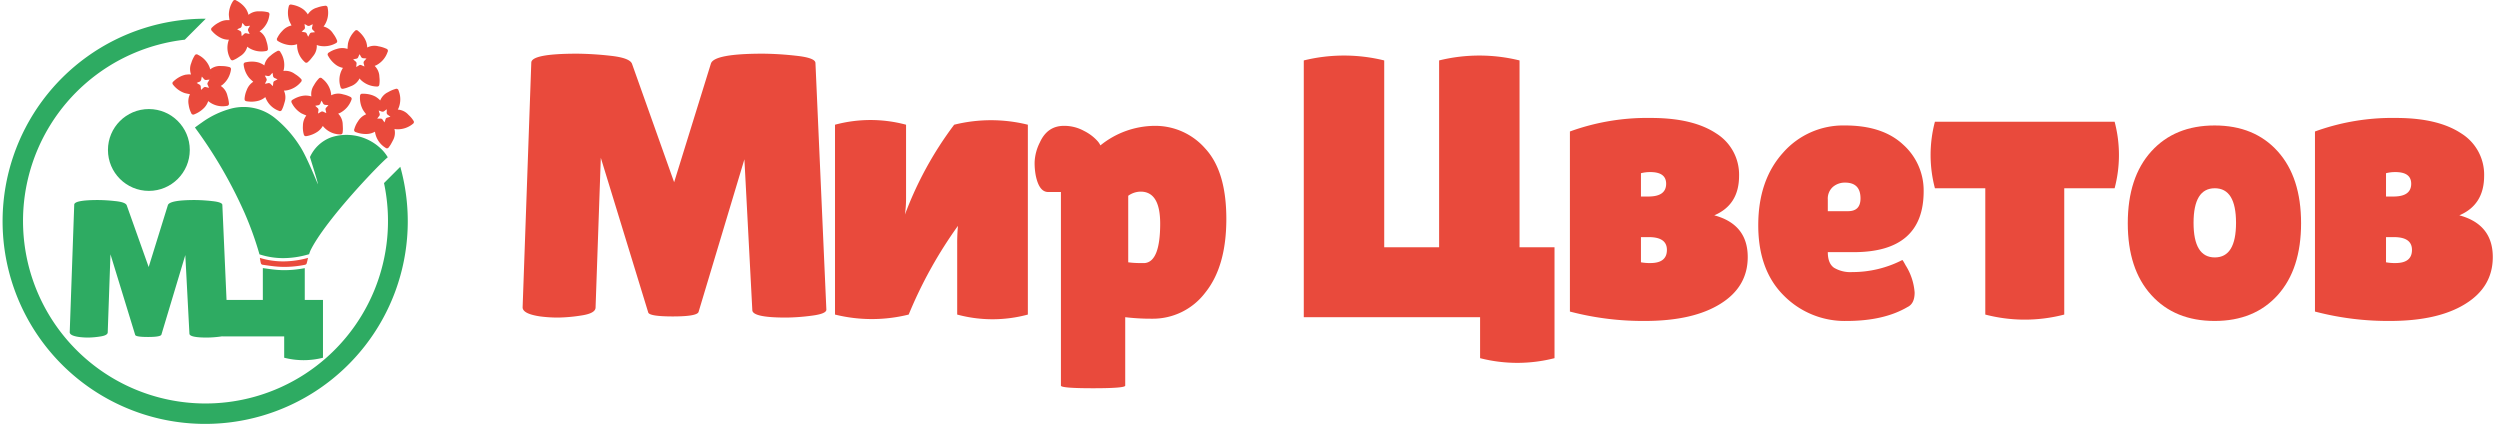 <?xml version="1.0" encoding="UTF-8"?> <svg xmlns="http://www.w3.org/2000/svg" viewBox="0 0 600.624 102.368"> <g> <g> <path d="M188.782,76.295q-8.043,0-8.038-1.806l-1.9-36.215L167.831,74.941q-.369,1.083-6.143,1.084-5.783,0-5.963-.994L144.345,37.912l-1.261,36.035q-.09,1.356-3.435,1.851a38.979,38.979,0,0,1-5.553.497,33.144,33.144,0,0,1-4.286-.27q-4.341-.631-4.248-2.258l2.08-58.704q0-2.168,11.014-2.168a77.884,77.884,0,0,1,7.95.497q4.693.498,5.237,1.941L161.96,43.782l8.846-28.539q.819-2.347,12.466-2.348a77.125,77.125,0,0,1,7.994.497q4.644.498,4.647,1.761l2.621,59.246q0,.995-3.522,1.444A49.253,49.253,0,0,1,188.782,76.295Z" style="fill: #e94a3c"></path> <path d="M246.942,75.573a32.494,32.494,0,0,1-16.977,0V58.774a45.114,45.114,0,0,1,.18-4.514A105.176,105.176,0,0,0,218.313,75.573a36.706,36.706,0,0,1-17.703,0V29.964a32.844,32.844,0,0,1,17.07,0V47.124a29.493,29.493,0,0,1-.268,4.426,85.563,85.563,0,0,1,11.827-21.585,36.672,36.672,0,0,1,17.703,0Z" style="fill: #e94a3c"></path> <path d="M270.335,92.643q0,.631-7.721.632-7.724,0-7.727-.632V46.13h-3.069q-2.171,0-2.981-3.974a16.037,16.037,0,0,1-.268-3.25,11.485,11.485,0,0,1,1.261-4.697c1.207-2.648,3.129-3.974,5.783-3.974a9.867,9.867,0,0,1,4.833,1.22,10.881,10.881,0,0,1,3.069,2.258,4.474,4.474,0,0,1,.857,1.219,20.937,20.937,0,0,1,13.094-4.697,15.942,15.942,0,0,1,12.106,5.465q5.054,5.465,5.056,16.889,0,11.426-5.056,17.702a15.786,15.786,0,0,1-12.827,6.277,52.008,52.008,0,0,1-6.411-.362Zm3.702-46.603a5.19,5.19,0,0,0-2.981.994V63.019a21.914,21.914,0,0,0,2.485.18H275.031q3.702-.36,3.702-9.482Q278.733,46.041,274.037,46.04Z" style="fill: #e94a3c"></path> <path d="M373.473,59.407V86.049a35.995,35.995,0,0,1-17.883,0V76.205H313.233V14.521a40.337,40.337,0,0,1,19.325,0V59.407h13.187V14.521a40.337,40.337,0,0,1,19.325,0V59.407Z" style="fill: #e94a3c"></path> <path d="M377.17,74.851V31.59a54.306,54.306,0,0,1,19.51-3.252q10.025,0,15.622,3.704a11.654,11.654,0,0,1,5.51,10.204q0,6.956-5.957,9.484,8.035,2.169,8.038,10.025,0,7.134-6.503,11.198-6.594,4.157-18.244,4.155A69.072,69.072,0,0,1,377.17,74.851Zm18.877-27.637q4.243,0,4.243-3.07,0-2.799-3.79-2.8a8.64,8.64,0,0,0-2.261.27v5.6ZM400.475,60.039q0-3.069-4.336-3.072h-1.9v6.052a11.706,11.706,0,0,0,2.261.18Q400.472,63.2,400.475,60.039Z" style="fill: #e94a3c"></path> <path d="M458.274,73.767q-5.693,3.342-14.629,3.342a20.572,20.572,0,0,1-15.082-6.097q-6.143-6.096-6.143-16.889,0-10.791,5.914-17.385a19.223,19.223,0,0,1,14.951-6.594q9.026,0,13.952,4.606a14.766,14.766,0,0,1,4.92,11.199q0,14.631-16.796,14.631h-6.23q0,2.709,1.491,3.747a7.639,7.639,0,0,0,4.379,1.039,26.186,26.186,0,0,0,12.013-2.89c.055-.059.328.362.808,1.264a14.151,14.151,0,0,1,2.168,6.548Q459.989,72.954,458.274,73.767ZM446.987,47.666q0-3.792-3.702-3.794a4.387,4.387,0,0,0-2.938,1.039,3.754,3.754,0,0,0-1.218,3.025v2.8h4.876Q446.987,50.736,446.987,47.666Z" style="fill: #e94a3c"></path> <path d="M508.036,29.242a31.227,31.227,0,0,1,0,15.986H495.935V75.573a37.498,37.498,0,0,1-18.97,0V45.228H464.865a31.227,31.227,0,0,1,0-15.986Z" style="fill: #e94a3c"></path> <path d="M516.844,70.877q-5.652-6.233-5.646-17.251,0-11.017,5.646-17.25,5.643-6.231,15.218-6.232,9.567,0,15.169,6.232,5.602,6.231,5.602,17.25,0,11.021-5.602,17.251-5.602,6.231-15.169,6.232Q522.487,77.109,516.844,70.877Zm15.262-25.649q-5.103,0-5.106,8.308,0,8.312,5.106,8.31,5.103,0,5.1-8.31Q537.206,45.228,532.106,45.228Z" style="fill: #e94a3c"></path> <path d="M556.17,74.851V31.59a54.306,54.306,0,0,1,19.51-3.252q10.025,0,15.622,3.704a11.654,11.654,0,0,1,5.51,10.204q0,6.956-5.957,9.484,8.035,2.169,8.038,10.025,0,7.134-6.503,11.198-6.594,4.157-18.244,4.155A69.072,69.072,0,0,1,556.17,74.851Zm18.877-27.637q4.243,0,4.243-3.07,0-2.799-3.79-2.8a8.64,8.64,0,0,0-2.261.27v5.6Zm4.428,12.825q0-3.069-4.336-3.072h-1.9v6.052a11.706,11.706,0,0,0,2.261.18Q579.473,63.2,579.476,60.039Z" style="fill: #e94a3c"></path> </g> <g> <circle cx="35.766" cy="36.03" r="9.83" style="fill: #2eab62"></circle> <path d="M96.171,40.069q-1.957,1.957-3.913,3.913A43.842,43.842,0,1,1,44.396,9.535Q46.915,7.017,49.433,4.498l-.054-.001a48.672,48.672,0,1,0,46.792,35.572Z" style="fill: #2eab62"></path> <path d="M55.494,16.687a.486.486,0,0,0-.368-.565,6.717,6.717,0,0,0-.859-.182l.002-.002c-.025-.003-.049-.007-.074-.009l-.01-.001a6.42,6.42,0,0,0-.8-.054c-.161-.008-.322-.016-.483-.025a3.778,3.778,0,0,0-2.399.819c-.04-.141-.076-.303-.13-.459A5.598,5.598,0,0,0,47.663,13.218c0.0.002-.064-.032-.097-.05a.525.525,0,0,0-.818.218A7.356,7.356,0,0,0,45.951,15.153q-.04.103-.08.205a3.778,3.778,0,0,0,.026,2.535c-.147-.007-.312-.022-.477-.02a4.737,4.737,0,0,0-.75.071l.004-.016-.01.002a5.499,5.499,0,0,0-.774.221l-.012.004c-.032.012-.065.024-.097.036q-.075.029-.149.06l-.049.021q-.061.026-.121.054c-.051.023-.101.048-.152.073l-.007.004a6.811,6.811,0,0,0-1.532,1.066l-.041.036.002,0c-.031.029-.063.057-.094.087a.491.491,0,0,0-.09.72,6.043,6.043,0,0,0,2.792,2.037,12.278,12.278,0,0,0,1.287.272c-.061.167-.136.359-.204.553a4.11,4.11,0,0,0-.111,1.925c.011.052.02.101.027.149a6.229,6.229,0,0,0,.591,1.903.52.52,0,0,0,.774.308,6.636,6.636,0,0,0,2.408-1.619,4.205,4.205,0,0,0,.901-1.539c.028.008.037.008.043.013A5.401,5.401,0,0,0,54.502,25.436a.504.504,0,0,0,.497-.604,6.597,6.597,0,0,0-.124-.895c-.094-.421-.21-.837-.321-1.256a3.778,3.778,0,0,0-1.516-2.032c.122-.081.265-.166.397-.265A5.727,5.727,0,0,0,55.494,16.687Zm-7.679,2.998a.712.712,0,0,0,.543-.645c.023-.204.083-.403.134-.642.167.193.327.357.462.539a.663.663,0,0,0,.69.266c.217-.033.436-.051.694-.08-.147.246-.272.457-.399.665a.562.562,0,0,0-.037.605c.114.215.198.446.312.708-.27-.063-.501-.111-.729-.173a.606.606,0,0,0-.631.166c-.168.166-.348.32-.556.509-.023-.271-.051-.503-.06-.736a.607.607,0,0,0-.339-.558c-.208-.112-.407-.241-.646-.385C47.459,19.836,47.632,19.744,47.815,19.685Zm1.635-1.729.005-.001-.001.006Zm1.194.098c0,.006 0.0.012 0.0.017l-.064.007.01-.012C50.608,18.063,50.625,18.056,50.643,18.054Z" style="fill: #e94a3c"></path> <path d="M72.353,19.638a.486.486,0,0,0-.024-.674,6.719,6.719,0,0,0-.642-.599l.002-.001c-.02-.015-.039-.031-.059-.046l-.008-.006a6.42,6.42,0,0,0-.657-.459q-.2-.135-.401-.271a3.778,3.778,0,0,0-2.478-.536c.039-.142.091-.299.125-.46a5.598,5.598,0,0,0-.775-3.96c-0.0.002-.038-.06-.057-.093a.525.525,0,0,0-.814-.235,7.356,7.356,0,0,0-1.595,1.102q-.087.067-.174.135a3.778,3.778,0,0,0-1.286,2.184c-.122-.081-.255-.18-.398-.263a4.737,4.737,0,0,0-.679-.326l.012-.011-.009-.003a5.499,5.499,0,0,0-.777-.211l-.013-.003c-.034-.007-.068-.013-.102-.019q-.079-.014-.158-.025l-.053-.007q-.066-.009-.132-.016c-.056-.006-.112-.011-.167-.016l-.008-.001a6.81,6.81,0,0,0-1.862.122l-.053.01.002.001c-.042.008-.084.017-.125.026a.491.491,0,0,0-.449.571,6.043,6.043,0,0,0,1.34,3.186,12.279,12.279,0,0,0,.963.897c-.138.112-.302.237-.46.368a4.11,4.11,0,0,0-1.089,1.591c-.018.05-.035.097-.054.142a6.229,6.229,0,0,0-.476,1.935c-.037.41.109.605.504.664a6.636,6.636,0,0,0,2.898-.144,4.205,4.205,0,0,0,1.566-.853c.02.021.028.026.03.033a5.401,5.401,0,0,0,3.23,3.255.504.504,0,0,0,.737-.261,6.599,6.599,0,0,0,.355-.831c.137-.409.252-.825.373-1.241a3.778,3.778,0,0,0-.25-2.523c.147-.006.312-.005.476-.022A5.727,5.727,0,0,0,72.353,19.638Zm-8.124-1.395a.712.712,0,0,0,.798-.273c.125-.162.279-.302.446-.48.044.252.095.475.118.7a.663.663,0,0,0,.453.584c.203.084.399.181.636.29-.253.135-.468.251-.686.364a.562.562,0,0,0-.344.499c-.013.243-.061.484-.098.767-.199-.194-.372-.354-.535-.524a.606.606,0,0,0-.626-.184c-.23.056-.464.094-.739.149.121-.244.216-.458.329-.661a.607.607,0,0,0-.002-.653c-.12-.203-.224-.417-.355-.663C63.846,18.188,64.041,18.199,64.229,18.243Zm2.293-.638.005.002-.004.005Zm.971.7-.009.015-.059-.027.015-.006C67.457,18.295,67.476,18.298,67.493,18.305Z" style="fill: #e94a3c"></path> <path d="M84.454,23.924a.486.486,0,0,0-.247-.628,6.718,6.718,0,0,0-.805-.352l.002-.002c-.024-.008-.047-.016-.071-.024l-.01-.003a6.419,6.419,0,0,0-.773-.215c-.156-.041-.312-.081-.468-.122a3.778,3.778,0,0,0-2.515.317c-.01-.146-.014-.312-.035-.476a5.598,5.598,0,0,0-2.046-3.478c0.0.002-.056-.044-.084-.069a.525.525,0,0,0-.845.048,7.356,7.356,0,0,0-1.139,1.569q-.06.092-.119.185a3.778,3.778,0,0,0-.488,2.488c-.142-.036-.301-.085-.463-.116a4.738,4.738,0,0,0-.749-.082l.007-.015-.01 0a5.499,5.499,0,0,0-.803.059l-.013.002c-.034.005-.068.01-.102.016q-.079.013-.158.029l-.053.011q-.065.014-.13.029c-.055.013-.109.026-.163.041l-.008.002a6.811,6.811,0,0,0-1.716.734l-.047.027.002 0c-.037.022-.073.043-.11.066a.491.491,0,0,0-.234.687,6.043,6.043,0,0,0,2.322,2.56,12.278,12.278,0,0,0,1.206.526c-.093.152-.206.324-.312.5a4.11,4.11,0,0,0-.498,1.863c-0.0.053-.001.103-.004.152a6.229,6.229,0,0,0,.194,1.984c.101.399.303.535.696.459a6.636,6.636,0,0,0,2.686-1.098A4.205,4.205,0,0,0,77.546,30.272c.025.013.035.015.039.021a5.401,5.401,0,0,0,4.128,1.998.504.504,0,0,0,.609-.491,6.598,6.598,0,0,0,.059-.902c-.007-.431-.036-.862-.06-1.295a3.778,3.778,0,0,0-1.073-2.297c.136-.055.293-.109.442-.179A5.727,5.727,0,0,0,84.454,23.924Zm-8.126,1.381a.712.712,0,0,0,.663-.522c.064-.195.163-.378.261-.601.125.223.247.416.343.621a.663.663,0,0,0,.622.4c.219.012.437.038.696.062-.194.211-.358.392-.526.571a.562.562,0,0,0-.159.585c.068.234.104.477.162.756-.252-.117-.468-.211-.679-.317a.606.606,0,0,0-.651.034c-.198.129-.406.243-.647.386.033-.27.052-.503.091-.733a.607.607,0,0,0-.219-.615c-.181-.152-.349-.319-.555-.508C75.949,25.381,76.136,25.326,76.328,25.305Zm1.951-1.363.005,0-.002.006Zm1.149.338-.003.017-.064-.006.012-.01C79.391,24.282,79.409,24.279,79.428,24.28Z" style="fill: #e94a3c"></path> <path d="M99.25,29.707a.486.486,0,0,0,.108-.666,6.72,6.72,0,0,0-.513-.713l.002-0c-.016-.019-.032-.038-.049-.057l-.007-.008a6.42,6.42,0,0,0-.555-.579q-.17-.172-.34-.344a3.778,3.778,0,0,0-2.325-1.011c.066-.131.148-.275.213-.427a5.598,5.598,0,0,0,.015-4.035c-.001.002-.025-.067-.037-.102a.525.525,0,0,0-.752-.39,7.356,7.356,0,0,0-1.78.769q-.098.049-.197.098A3.778,3.778,0,0,0,91.345,24.134c-.104-.104-.215-.227-.339-.336a4.736,4.736,0,0,0-.602-.453l.014-.009-.009-.005a5.499,5.499,0,0,0-.721-.359l-.012-.005c-.032-.013-.064-.026-.096-.039q-.075-.029-.15-.056l-.051-.017q-.063-.021-.126-.041c-.053-.017-.107-.033-.161-.048l-.008-.002a6.81,6.81,0,0,0-1.85-.244l-.054-.001.001.001c-.043 0-.085-0-.128.001a.491.491,0,0,0-.551.472,6.043,6.043,0,0,0,.691,3.386,12.278,12.278,0,0,0,.769,1.068c-.157.083-.343.173-.523.271A4.111,4.111,0,0,0,86.059,29.066c-.027.046-.053.088-.081.128a6.229,6.229,0,0,0-.845,1.805.52.52,0,0,0,.365.75,6.636,6.636,0,0,0,2.87.426,4.205,4.205,0,0,0,1.702-.531c.015.025.022.031.023.038a5.401,5.401,0,0,0,2.531,3.824.504.504,0,0,0,.774-.112,6.599,6.599,0,0,0,.511-.745c.214-.374.408-.76.609-1.144a3.778,3.778,0,0,0,.248-2.523c.145.022.307.056.472.071A5.727,5.727,0,0,0,99.25,29.707ZM91.556,26.75a.712.712,0,0,0,.836-.111c.154-.135.333-.242.531-.384-.007.256.001.484-.021.71a.663.663,0,0,0,.33.661c.182.122.356.256.567.409-.275.083-.508.155-.743.223a.563.563,0,0,0-.435.423c-.061.236-.154.463-.246.733-.157-.229-.296-.42-.422-.619a.606.606,0,0,0-.578-.303c-.236.01-.473.002-.754.002.166-.216.301-.406.452-.584a.607.607,0,0,0,.125-.641c-.078-.223-.138-.452-.218-.719C91.191,26.622,91.38,26.671,91.556,26.75Zm2.373-.177.005.003-.005.004Zm.816.877-.011.013-.052-.038.016-.003C94.712,27.433,94.73,27.44,94.745,27.45Z" style="fill: #e94a3c"></path> <path d="M80.745,10.346a.486.486,0,0,0,.225-.636,6.715,6.715,0,0,0-.378-.793l.003,0c-.013-.021-.025-.043-.038-.064l-.006-.009a6.419,6.419,0,0,0-.443-.668q-.137-.199-.274-.399A3.778,3.778,0,0,0,77.726,6.369c.088-.117.194-.245.285-.382a5.598,5.598,0,0,0,.732-3.968c-.001.001-.013-.07-.019-.107a.525.525,0,0,0-.671-.517,7.356,7.356,0,0,0-1.888.44q-.106.031-.211.061A3.778,3.778,0,0,0,73.957,3.456c-.084-.12-.172-.261-.274-.391a4.738,4.738,0,0,0-.512-.553l.015-.006-.008-.006a5.5,5.5,0,0,0-.646-.481l-.011-.007c-.029-.019-.058-.037-.088-.055q-.068-.042-.138-.082l-.047-.026q-.058-.032-.117-.063c-.05-.026-.1-.051-.15-.076l-.007-.004a6.81,6.81,0,0,0-1.777-.569l-.053-.011.001.001c-.042-.007-.084-.015-.126-.022a.491.491,0,0,0-.627.366,6.043,6.043,0,0,0,.078,3.455,12.279,12.279,0,0,0,.567,1.188c-.17.054-.368.11-.563.174a4.111,4.111,0,0,0-1.596,1.081c-.035.04-.068.077-.102.112A6.229,6.229,0,0,0,66.623,9.106a.52.52,0,0,0,.225.802,6.636,6.636,0,0,0,2.749.929,4.205,4.205,0,0,0,1.769-.219c.01.027.016.034.016.042a5.401,5.401,0,0,0,1.811,4.213.504.504,0,0,0,.781.028,6.596,6.596,0,0,0,.635-.642c.277-.33.537-.675.803-1.017a3.778,3.778,0,0,0,.693-2.439c.139.048.293.11.451.154A5.727,5.727,0,0,0,80.745,10.346ZM73.699,6.068a.712.712,0,0,0,.843.039c.176-.105.371-.179.591-.283-.052.25-.085.476-.147.694a.663.663,0,0,0,.208.71c.158.152.305.315.485.503-.285.032-.528.062-.771.087a.563.563,0,0,0-.503.338c-.101.221-.234.428-.373.677-.114-.253-.216-.466-.306-.684a.606.606,0,0,0-.515-.401c-.234-.033-.466-.082-.742-.132.202-.183.369-.346.548-.494a.607.607,0,0,0,.237-.608c-.037-.233-.055-.47-.087-.747C73.363,5.877,73.54,5.958,73.699,6.068Zm2.367.248.004.003-.005.003Zm.647,1.008-.014.011-.044-.047c.005-.001.011.001.016 0C76.683,7.301,76.699,7.311,76.713,7.323Z" style="fill: #e94a3c"></path> <path d="M63.957,12.251a.486.486,0,0,0,.415-.532,6.717,6.717,0,0,0-.107-.872l.002.001c-.005-.024-.01-.049-.016-.073l-.003-.01a6.422,6.422,0,0,0-.208-.774q-.066-.232-.133-.465a3.778,3.778,0,0,0-1.553-2.004c.121-.083.262-.171.392-.272a5.598,5.598,0,0,0,1.952-3.532c-.002.001.01-.07.016-.108a.525.525,0,0,0-.472-.703,7.356,7.356,0,0,0-1.93-.181q-.11-.004-.22-.009a3.778,3.778,0,0,0-2.39.847c-.041-.141-.08-.302-.136-.457a4.736,4.736,0,0,0-.31-.686l.016-.001-.005-.008a5.501,5.501,0,0,0-.46-.661l-.008-.01c-.022-.027-.044-.054-.066-.08q-.052-.062-.105-.121l-.036-.04q-.045-.049-.091-.097-.058-.061-.118-.12l-.006-.006A6.81,6.81,0,0,0,56.872.173l-.047-.027L56.826.148c-.038-.02-.075-.041-.113-.061A.491.491,0,0,0,56.003.236a6.043,6.043,0,0,0-1.021,3.302,12.277,12.277,0,0,0,.161,1.306c-.178-.003-.384-.013-.589-.014a4.11,4.11,0,0,0-1.857.519c-.046.027-.089.052-.133.074a6.229,6.229,0,0,0-1.609,1.177.52.52,0,0,0-.041.833,6.636,6.636,0,0,0,2.313,1.752,4.205,4.205,0,0,0,1.748.353c.001.029.004.038.002.044a5.401,5.401,0,0,0,.382,4.57.504.504,0,0,0,.732.274,6.597,6.597,0,0,0,.806-.408c.368-.225.723-.47,1.084-.711A3.778,3.778,0,0,0,59.412,11.214c.116.089.243.197.379.289A5.727,5.727,0,0,0,63.957,12.251ZM58.63,5.96a.712.712,0,0,0,.787.304c.2-.044.408-.052.65-.081-.129.221-.232.425-.36.612a.663.663,0,0,0-.028.739c.101.194.189.396.301.631-.281-.06-.52-.109-.759-.162a.562.562,0,0,0-.585.161c-.166.178-.358.332-.568.524-.028-.276-.057-.51-.073-.746a.606.606,0,0,0-.361-.543c-.212-.105-.416-.226-.662-.36.249-.11.459-.212.677-.295a.607.607,0,0,0,.418-.502c.039-.233.096-.463.155-.736C58.372,5.672,58.515,5.806,58.63,5.96Zm2.166.985.003.005-.006.001Zm.294,1.161-.016.006L61.047,8.054l.015.005C61.07,8.076,61.082,8.09,61.091,8.106Z" style="fill: #e94a3c"></path> <path d="M90.617,20.789a.486.486,0,0,0,.514-.436,6.717,6.717,0,0,0,.073-.875l.002.001c-0-.025 0-.05-.001-.075L91.206,19.394a6.421,6.421,0,0,0-.046-.801c-.012-.161-.024-.321-.035-.482A3.778,3.778,0,0,0,90.012,15.833c.135-.057.291-.114.439-.187a5.598,5.598,0,0,0,2.631-3.06c-.002.001.024-.067.038-.102A.525.525,0,0,0,92.801,11.7a7.356,7.356,0,0,0-1.853-.571q-.107-.027-.213-.053a3.778,3.778,0,0,0-2.512.342c-.012-.146-.017-.312-.04-.475a4.737,4.737,0,0,0-.164-.735l.016.002-.003-.009a5.5,5.5,0,0,0-.315-.741l-.006-.012c-.016-.031-.032-.061-.048-.092q-.038-.071-.078-.14l-.027-.046q-.034-.057-.069-.113c-.03-.048-.06-.095-.091-.141l-.005-.007a6.81,6.81,0,0,0-1.249-1.387l-.04-.036 0.0.002c-.033-.028-.065-.055-.098-.083a.491.491,0,0,0-.726.001A6.043,6.043,0,0,0,83.606,10.429a12.278,12.278,0,0,0-.109,1.311c-.174-.039-.373-.091-.574-.133a4.111,4.111,0,0,0-1.924.13c-.051.017-.098.033-.145.045a6.229,6.229,0,0,0-1.815.824.52.52,0,0,0-.209.807,6.636,6.636,0,0,0,1.907,2.187,4.205,4.205,0,0,0,1.639.702c-.005.028-.003.038-.007.044a5.401,5.401,0,0,0-.557,4.552.504.504,0,0,0,.661.418,6.598,6.598,0,0,0,.873-.235c.406-.146.804-.313,1.206-.475A3.778,3.778,0,0,0,86.379,18.847c.096.111.198.242.312.36A5.727,5.727,0,0,0,90.617,20.789Zm-3.933-7.244a.712.712,0,0,0,.708.458c.205-.002.41.032.653.053-.171.19-.314.369-.477.526a.663.663,0,0,0-.178.718c.059.211.105.426.166.679-.263-.116-.487-.212-.71-.313a.562.562,0,0,0-.605.039c-.199.14-.418.252-.663.397.029-.276.048-.511.08-.745a.606.606,0,0,0-.243-.605c-.186-.146-.361-.306-.575-.488.266-.057.493-.114.723-.151a.607.607,0,0,0,.511-.406c.085-.22.189-.434.301-.689C86.49,13.21,86.603,13.37,86.685,13.545Zm1.92,1.406.002.005-.006 0Zm.051,1.196-.017.003-.015-.063.014.008C88.642,16.113,88.651,16.129,88.656,16.147Z" style="fill: #e94a3c"></path> <path d="M73.22,72.059V64.428l-.042-0a25.457,25.457,0,0,1-4.806.478c-.579,0-1.162-.022-1.733-.065-1.055-.079-2.109-.232-3.127-.38L63.202,64.416,63.146,64.416v7.643H54.426L53.418,49.233q0-.658-2.424-.917a40.197,40.197,0,0,0-4.166-.26q-6.07,0-6.495,1.224L35.719,64.152,30.447,49.327q-.282-.753-2.729-1.011a40.55,40.55,0,0,0-4.143-.26q-5.743,0-5.742,1.13l-1.082,30.595c-.033.565.707.958,2.212,1.176a17.306,17.306,0,0,0,2.235.142,20.375,20.375,0,0,0,2.894-.259q1.741-.259,1.789-.965l.659-18.781,5.932,19.346q.095.517,3.107.517,3.013,0,3.2-.565l5.742-19.11.988,18.874q0,.942,4.19.942a25.871,25.871,0,0,0,3.248-.236c.167-.022.321-.045.465-.07l.003.021h14.862v5.131a18.772,18.772,0,0,0,9.319,0V72.059Z" style="fill: #2eab62"></path> <path d="M68.042,62.801a18.972,18.972,0,0,1-5.617-.845c.092.492.146.913.26,1.318a.535.535,0,0,0,.35.324c1.218.174,2.437.367,3.663.459q.838.063,1.674.062a24.655,24.655,0,0,0,4.917-.51.537.537,0,0,0,.363-.262c.142-.431.231-.879.357-1.391A22.621,22.621,0,0,1,68.042,62.801Z" style="fill: #e94a3c"></path> <path d="M91.101,35.343A11.943,11.943,0,0,0,79.613,32.976a8.976,8.976,0,0,0-5.139,4.75c.315,1.112,1.839,5.786,1.903,6.539-.159-.281-2.733-6.795-4.361-9.201a27.779,27.779,0,0,0-5.8-6.577,11.975,11.975,0,0,0-10.489-2.451,21.371,21.371,0,0,0-7.245,3.409c-.556.38-1.096.785-1.647,1.182.094.132.157.223.222.313A109.196,109.196,0,0,1,58.73,51.088a79.758,79.758,0,0,1,3.61,10.02l.315.097a18.308,18.308,0,0,0,5.386.81,21.682,21.682,0,0,0,5.759-.817l.465-.127a9.046,9.046,0,0,1,.339-.925c3.657-7.412,17.046-21.257,18.559-22.354A9.381,9.381,0,0,0,91.101,35.343Z" style="fill: #2eab62"></path> </g> </g> </svg> 